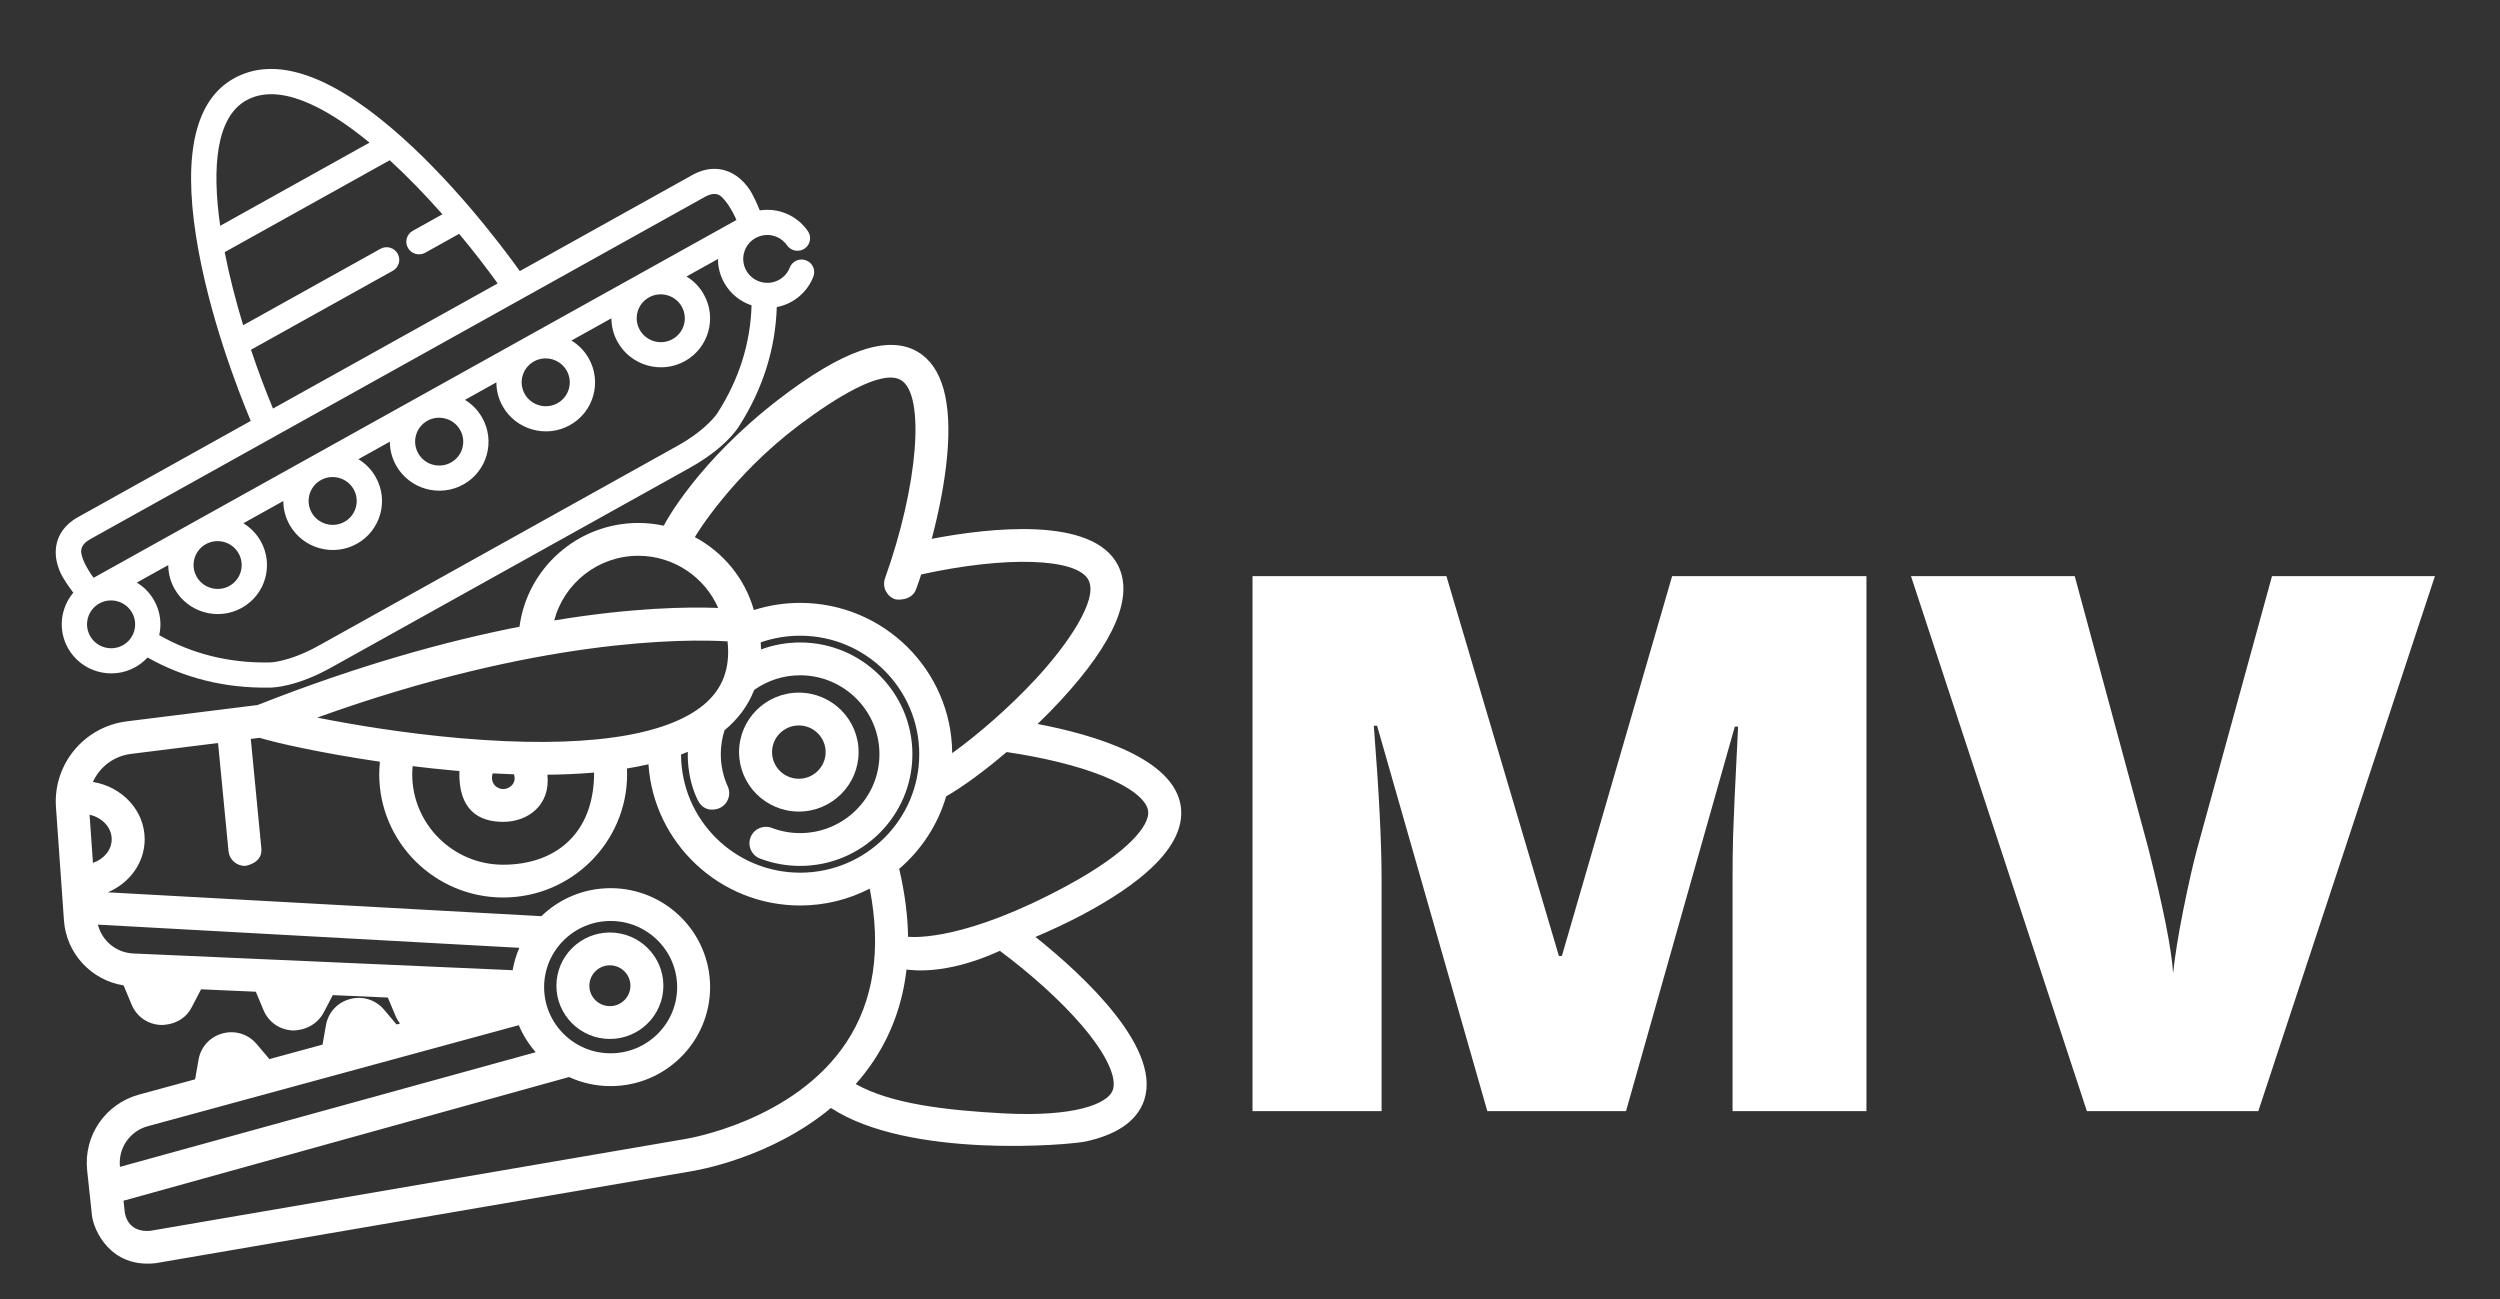 <?xml version="1.0" encoding="UTF-8" standalone="no" ?>
<!DOCTYPE svg PUBLIC "-//W3C//DTD SVG 1.1//EN" "http://www.w3.org/Graphics/SVG/1.1/DTD/svg11.dtd">
<svg xmlns="http://www.w3.org/2000/svg" xmlns:xlink="http://www.w3.org/1999/xlink" version="1.1" width="508" height="264" viewBox="-4 99 508 264" xml:space="preserve">
<rect x="-4" y="99" width="508" height="264" fill="#333333" stroke="none"/>
<desc>Created with Fabric.js 4.6.0</desc>
<defs>
</defs>
<g transform="matrix(1.32 0 0 0.67 250 231.09)" id="ttqI1nKuI1CVQPTpvqoO9"  >
<path style="stroke: none; stroke-width: 1; stroke-dasharray: none; stroke-linecap: butt; stroke-dashoffset: 0; stroke-linejoin: miter; stroke-miterlimit: 4; fill: rgb(255,255,255); fill-opacity: 0; fill-rule: nonzero; opacity: 1;" vector-effect="non-scaling-stroke"  transform=" translate(0, 0)" d="M -187.5 187.5 L -187.5 -187.5 L 187.5 -187.5 L 187.5 187.5 z" stroke-linecap="round" />
</g>
<g transform="matrix(1.33 0 0 1.32 158.32 251.83)" id="IusmbisZZfEelnUkQYuC_"  >
<path style="stroke: none; stroke-width: 1; stroke-dasharray: none; stroke-linecap: butt; stroke-dashoffset: 0; stroke-linejoin: miter; stroke-miterlimit: 4; fill: rgb(255,255,255); fill-rule: nonzero; opacity: 1;" vector-effect="non-scaling-stroke"  transform=" translate(-119.06, -171.54)" d="M 119.062 162.383 C 114.027 162.383 109.93 166.488 109.93 171.539 C 109.93 176.582 114.027 180.691 119.062 180.691 C 124.098 180.691 128.195 176.582 128.195 171.539 C 128.195 166.488 124.098 162.383 119.062 162.383 Z M 119.062 175.641 C 116.805 175.641 114.969 173.801 114.969 171.539 C 114.969 169.273 116.805 167.434 119.062 167.434 C 121.32 167.434 123.156 169.273 123.156 171.539 C 123.156 173.801 121.32 175.641 119.062 175.641 Z M 119.062 175.641" stroke-linecap="round" />
</g>
<g transform="matrix(1.33 0 0 1.32 119.93 299.3)" id="FRmZshrDJm3PlIjwpXWHw"  >
<path style="stroke: none; stroke-width: 1; stroke-dasharray: none; stroke-linecap: butt; stroke-dashoffset: 0; stroke-linejoin: miter; stroke-miterlimit: 4; fill: rgb(255,255,255); fill-rule: nonzero; opacity: 1;" vector-effect="non-scaling-stroke"  transform=" translate(0, 0)" d="M 0 -8.193 C -4.504 -8.193 -8.172 -4.518 -8.172 0.002 C -8.172 4.518 -4.504 8.193 0 8.193 C 4.508 8.193 8.172 4.518 8.172 0.002 C 8.172 -4.518 4.508 -8.193 0 -8.193 z M 0 3.143 C -1.727 3.143 -3.137 1.732 -3.137 0.002 C -3.137 -1.732 -1.727 -3.143 0 -3.143 C 1.73 -3.143 3.137 -1.732 3.137 0.002 C 3.137 1.732 1.73 3.143 0 3.143 z M 0 3.143" stroke-linecap="round" />
</g>
<g transform="matrix(1.33 0 0 1.32 121.68 262.43)" id="WI3ItZaa4tutM7KfnzKFT" clip-path="url(#CLIPPATH_14)"  >
<clipPath id="CLIPPATH_14" >
	<path transform="matrix(1 0 0 1 0 -0.25) translate(-91.31, -179)" id="clip1" d="M 5 108 L 177.621 108 L 177.621 250 L 5 250 Z M 5 108" stroke-linecap="round" />
</clipPath>
<path style="stroke: none; stroke-width: 1; stroke-dasharray: none; stroke-linecap: butt; stroke-dashoffset: 0; stroke-linejoin: miter; stroke-miterlimit: 4; fill: rgb(255,255,255); fill-rule: nonzero; opacity: 1;" vector-effect="non-scaling-stroke"  transform=" translate(0, 0)" d="M 85.913 0.366 C 84.924 -7.056 72.721 -10.697 64.03 -12.361 C 65.276 -13.572 66.479 -14.802 67.596 -16.025 C 75.823 -25.017 78.753 -32.013 76.296 -36.818 C 72.432 -44.384 56.667 -42.56 47.858 -40.865 C 49.018 -45.283 49.839 -49.634 50.194 -53.451 C 50.991 -61.931 49.495 -67.377 45.745 -69.634 C 41.128 -72.408 34.092 -69.795 24.464 -62.326 C 12.233 -52.841 7.214 -43.525 6.917 -42.884 C 5.659 -43.162 4.362 -43.306 3.034 -43.306 C -6.259 -43.306 -13.951 -36.334 -15.126 -27.337 C -26.126 -25.162 -39.564 -21.47 -55.142 -15.279 L -75.118 -12.767 C -81.65 -11.947 -86.408 -6.142 -85.947 0.44 L -84.724 17.881 C -84.368 22.987 -80.54 27.084 -75.611 27.881 L -74.384 30.846 C -73.618 32.69 -71.908 33.889 -69.919 33.971 C -69.841 33.975 -66.661 34.12 -65.201 31.237 L -63.775 28.483 L -55.411 28.854 L -54.236 31.686 C -53.47 33.534 -51.759 34.733 -49.771 34.815 C -49.693 34.819 -46.607 34.932 -45.052 32.081 L -43.654 29.377 L -35.24 29.752 L -34.087 32.53 C -33.904 32.979 -33.661 33.385 -33.376 33.748 L -33.908 33.897 L -35.826 31.612 C -37.111 30.084 -39.103 29.459 -41.025 29.983 C -42.951 30.502 -44.357 32.049 -44.697 34.014 L -45.216 36.998 L -53.337 39.225 L -55.286 36.905 C -56.572 35.377 -58.564 34.752 -60.49 35.272 C -62.411 35.795 -63.818 37.342 -64.161 39.307 L -64.685 42.338 L -73.232 44.682 C -78.4 46.1 -81.74 51.006 -81.181 56.346 L -80.454 63.237 C -80.212 65.541 -77.638 71.448 -70.689 70.639 L 11.038 56.506 C 11.905 56.37 23.241 54.475 32.46 46.748 C 44.354 54.612 68.893 52.456 71.397 51.905 C 75.94 50.901 78.866 48.963 80.081 46.147 C 83.624 37.959 70.921 26.225 63.706 20.42 C 66.147 19.377 68.561 18.233 70.784 17.053 C 75.307 14.643 78.893 12.202 81.432 9.788 C 84.811 6.581 86.319 3.413 85.913 0.366 z M 27.612 -58.384 C 33.077 -62.517 40.237 -67.056 43.151 -65.302 C 46.897 -63.052 45.784 -49.08 40.721 -34.791 C 40.256 -33.474 40.94 -32.033 42.253 -31.564 C 42.53 -31.466 44.788 -31.267 45.467 -33.099 C 45.745 -33.849 45.991 -34.611 46.241 -35.377 C 59.202 -38.259 70.069 -37.927 71.811 -34.513 C 73.362 -31.478 68.51 -24.498 63.881 -19.439 C 59.741 -14.912 54.846 -10.677 50.983 -7.873 C 50.897 -20.638 40.51 -31.002 27.753 -31.002 C 25.319 -31.002 22.952 -30.627 20.678 -29.896 C 19.311 -34.795 15.979 -38.802 11.667 -41.127 C 11.839 -41.478 17.37 -50.634 27.612 -58.384 z M 12.092 -0.673 C 13.116 1.444 15.089 0.745 15.424 0.592 C 16.694 0.022 17.26 -1.474 16.69 -2.748 C 15.987 -4.31 15.628 -5.982 15.628 -7.709 C 15.628 -8.97 15.823 -10.212 16.202 -11.4 C 18.299 -13.146 19.811 -15.228 20.729 -17.603 C 22.792 -19.076 25.21 -19.857 27.745 -19.857 C 34.428 -19.857 39.866 -14.408 39.866 -7.709 C 39.866 -1.013 34.428 4.436 27.745 4.436 C 26.256 4.436 24.803 4.166 23.428 3.639 C 22.128 3.139 20.671 3.791 20.174 5.092 C 19.678 6.397 20.327 7.858 21.624 8.354 C 23.581 9.108 25.639 9.487 27.745 9.487 C 37.206 9.487 44.901 1.772 44.901 -7.709 C 44.901 -17.193 37.206 -24.908 27.745 -24.908 C 25.682 -24.908 23.671 -24.544 21.776 -23.837 C 21.772 -24.197 21.756 -24.56 21.729 -24.927 C 23.655 -25.607 25.671 -25.951 27.753 -25.951 C 37.784 -25.951 45.948 -17.771 45.948 -7.709 C 45.948 2.35 37.784 10.53 27.753 10.53 C 17.737 10.53 9.585 2.377 9.557 -7.658 C 9.913 -7.794 10.26 -7.931 10.596 -8.076 C 10.596 -7.955 10.342 -4.306 12.092 -0.673 z M 3.034 -38.255 C 8.393 -38.255 13.163 -35.002 15.229 -30.224 C 10.624 -30.404 2.112 -30.287 -9.822 -28.302 C -8.329 -34.021 -3.134 -38.255 3.034 -38.255 z M 16.663 -25.08 C 17.1 -20.978 15.932 -17.798 13.112 -15.392 C 7.21 -10.361 -5.677 -8.556 -24.154 -10.173 C -32.744 -10.927 -40.607 -12.252 -46.029 -13.345 C -12.146 -25.634 10.315 -25.459 16.663 -25.08 z M -17.619 2.705 C -13.884 2.705 -10.361 0.182 -10.861 -4.552 C -8.341 -4.576 -5.962 -4.689 -3.728 -4.884 C -3.728 4.834 -9.954 9.303 -17.619 9.303 C -25.283 9.303 -31.517 3.053 -31.517 -4.627 C -31.517 -5.045 -31.49 -5.459 -31.454 -5.873 C -29.587 -5.642 -27.669 -5.427 -25.72 -5.248 C -25.247 -5.201 -24.779 -5.162 -24.31 -5.119 C -24.486 0.885 -21.357 2.706 -17.618 2.706 z M -19.224 -4.759 C -18.115 -4.697 -17.033 -4.65 -15.966 -4.615 C -15.525 -3.209 -16.661 -2.341 -17.619 -2.341 C -18.579 -2.341 -19.681 -3.244 -19.224 -4.759 z M -80.814 1.604 C -78.869 2.049 -77.431 3.573 -77.431 5.385 C -77.431 7.034 -78.619 8.444 -80.294 9.022 z M -74.13 22.967 C -76.755 22.85 -78.927 21.006 -79.54 18.526 L -15.15 22.096 C -15.622 23.186 -15.97 24.338 -16.177 25.541 z M -71.9 49.553 L -15.236 34.006 C -14.595 35.534 -13.716 36.936 -12.646 38.166 L -76.169 55.815 C -76.47 52.948 -74.677 50.315 -71.9 49.553 z M 10.257 51.514 L 10.206 51.526 L -71.548 65.663 C -74.658 65.928 -75.345 63.639 -75.447 62.706 L -75.622 61.026 L -7.56 41.987 C -5.626 42.881 -3.474 43.385 -1.204 43.385 C 7.178 43.385 13.995 36.549 13.995 28.151 C 13.995 19.748 7.178 12.913 -1.204 12.913 C -5.314 12.913 -9.048 14.557 -11.786 17.225 L -78.025 13.553 C -74.708 12.143 -72.392 9.014 -72.392 5.385 C -72.392 0.979 -75.81 -2.697 -80.298 -3.439 C -79.279 -5.724 -77.13 -7.423 -74.494 -7.755 L -61.181 -9.431 L -59.587 7.202 C -59.462 8.51 -58.369 9.487 -57.083 9.487 C -57.005 9.487 -54.294 9.108 -54.572 6.721 L -56.181 -10.06 L -54.826 -10.232 C -52.435 -9.478 -45.349 -7.865 -36.451 -6.552 C -36.513 -5.916 -36.556 -5.271 -36.556 -4.627 C -36.556 5.838 -28.06 14.35 -17.618 14.35 C -7.181 14.35 1.315 5.838 1.315 -4.627 C 1.315 -4.923 1.307 -5.216 1.292 -5.509 C 2.432 -5.697 3.53 -5.916 4.577 -6.158 C 5.378 5.963 15.464 15.581 27.753 15.581 C 31.581 15.581 35.194 14.639 38.382 12.987 C 40.19 22.319 38.999 30.264 34.823 36.639 C 26.842 48.823 10.417 51.491 10.257 51.514 z M -11.365 28.151 C -11.365 22.53 -6.806 17.963 -1.204 17.963 C 4.401 17.963 8.96 22.53 8.96 28.151 C 8.96 33.768 4.401 38.334 -1.204 38.334 C -6.806 38.334 -11.365 33.768 -11.365 28.151 z M 70.745 33.987 C 74.53 38.424 76.292 42.217 75.46 44.139 C 74.612 46.096 69.745 48.17 58.807 47.581 C 50.057 47.108 41.608 46.127 36.245 43.069 C 37.225 41.952 38.155 40.748 39.01 39.448 C 41.749 35.28 43.413 30.596 44.003 25.436 C 44.503 25.475 49.78 26.467 58.268 22.561 C 63.116 26.198 67.589 30.284 70.745 33.987 z M 68.421 12.592 C 53.038 20.956 45.311 20.491 44.241 20.397 C 44.186 17.08 43.733 13.592 42.885 9.94 C 46.256 7.03 48.788 3.17 50.061 -1.224 C 52.678 -2.736 55.979 -5.189 59.299 -8.041 C 64.975 -7.201 70.147 -5.916 73.967 -4.38 C 78.151 -2.697 80.682 -0.724 80.921 1.038 C 81.202 3.151 78.049 7.358 68.421 12.592 z M 68.421 12.592" stroke-linecap="round" />
</g>
<g transform="matrix(1.33 0 0 1.32 84.39 175.87)" id="oStMSqA-891_RZR59W4ml" clip-path="url(#CLIPPATH_15)"  >
<clipPath id="CLIPPATH_15" >
	<path transform="matrix(1 0 0 1 -9.61 -8.5) translate(-54.58, -106.9)" id="clip6" d="M -23.238 101.051 L 90.137 37.438 L 132.398 112.758 L 19.023 176.371 Z M -23.238 101.051" stroke-linecap="round" />
</clipPath>
<path style="stroke: none; stroke-width: 1; stroke-dasharray: none; stroke-linecap: butt; stroke-dashoffset: 0; stroke-linejoin: miter; stroke-miterlimit: 4; fill: rgb(255,255,255); fill-rule: nonzero; opacity: 1;" vector-effect="non-scaling-stroke"  transform=" translate(-64.19, -115.4)" d="M 107.398 120.668 L 107.363 120.727 C 107.348 120.75 105.816 123.23 101.195 125.82 L 46.453 156.539 C 41.832 159.133 38.922 159.145 38.914 159.145 L 38.824 159.141 C 32.73 159.246 27.098 157.832 22.059 154.949 C 22.453 153.191 22.227 151.285 21.277 149.59 C 20.625 148.426 19.703 147.5 18.637 146.848 L 23.441 144.152 C 23.445 145.398 23.754 146.668 24.41 147.832 C 26.449 151.469 31.055 152.77 34.68 150.734 C 38.305 148.703 39.594 144.09 37.555 140.457 C 36.898 139.293 35.98 138.367 34.914 137.715 L 41.02 134.289 C 41.02 135.539 41.332 136.805 41.984 137.973 C 44.023 141.605 48.629 142.906 52.254 140.875 C 55.879 138.84 57.168 134.23 55.129 130.598 C 54.477 129.43 53.555 128.504 52.488 127.852 L 57.293 125.156 C 57.297 126.406 57.605 127.672 58.262 128.84 C 60.301 132.473 64.906 133.777 68.531 131.742 C 72.156 129.707 73.441 125.098 71.402 121.465 C 70.75 120.297 69.832 119.375 68.766 118.719 L 73.57 116.023 C 73.57 117.273 73.879 118.539 74.535 119.707 C 76.574 123.34 81.184 124.645 84.805 122.609 C 88.43 120.578 89.719 115.965 87.68 112.332 C 87.027 111.164 86.105 110.242 85.039 109.586 L 91.145 106.164 C 91.148 107.41 91.457 108.68 92.113 109.844 C 94.152 113.48 98.758 114.781 102.383 112.75 C 106.008 110.715 107.293 106.105 105.254 102.469 C 104.602 101.305 103.684 100.379 102.617 99.727 L 107.422 97.031 C 107.422 98.277 107.73 99.547 108.387 100.715 C 109.336 102.406 110.848 103.594 112.555 104.172 C 112.391 109.977 110.66 115.52 107.398 120.668 Z M 11.5 155.074 C 10.508 153.305 11.137 151.055 12.902 150.062 C 14.668 149.074 16.914 149.707 17.91 151.48 C 18.902 153.25 18.273 155.5 16.508 156.488 C 14.742 157.48 12.496 156.848 11.5 155.074 Z M 34.184 142.348 C 35.18 144.121 34.551 146.367 32.785 147.359 C 31.016 148.348 28.77 147.715 27.777 145.941 C 26.781 144.172 27.41 141.922 29.18 140.934 C 30.945 139.941 33.191 140.574 34.184 142.348 Z M 51.762 132.484 C 52.754 134.258 52.125 136.504 50.359 137.496 C 48.594 138.488 46.348 137.852 45.352 136.082 C 44.359 134.309 44.988 132.062 46.754 131.07 C 48.52 130.078 50.766 130.715 51.762 132.484 Z M 68.035 123.355 C 69.031 125.125 68.402 127.371 66.633 128.363 C 64.867 129.355 62.621 128.723 61.629 126.949 C 60.633 125.176 61.262 122.93 63.027 121.938 C 64.797 120.945 67.043 121.582 68.035 123.355 Z M 84.312 114.223 C 85.305 115.992 84.676 118.242 82.91 119.23 C 81.145 120.223 78.898 119.59 77.902 117.816 C 76.91 116.043 77.539 113.797 79.305 112.805 C 81.07 111.816 83.316 112.449 84.312 114.223 Z M 101.887 104.359 C 102.883 106.133 102.254 108.379 100.484 109.371 C 98.719 110.363 96.473 109.727 95.48 107.957 C 94.484 106.184 95.113 103.938 96.879 102.945 C 98.648 101.953 100.895 102.586 101.887 104.359 Z M 10.172 141.668 C 10.316 141.082 10.758 140.59 11.52 140.164 L 105.426 87.473 C 106.18 87.047 106.828 86.93 107.398 87.102 C 108.332 87.387 109.695 89.664 110.242 91.031 C 110.152 91.066 12.035 146.109 12.035 146.109 C 11.16 144.941 9.895 142.781 10.172 141.668 Z M 36.078 111.004 L 57.75 98.844 C 58.68 98.324 59.008 97.145 58.484 96.211 C 57.961 95.277 56.781 94.945 55.852 95.469 L 34.879 107.234 C 33.758 103.504 32.777 99.68 32.059 95.98 L 57.277 81.832 C 60.023 84.371 62.746 87.215 65.324 90.152 L 60.793 92.695 C 59.863 93.219 59.531 94.395 60.059 95.328 C 60.578 96.262 61.758 96.594 62.688 96.074 L 67.883 93.16 C 70.008 95.73 71.992 98.32 73.766 100.797 L 39.438 120.059 C 38.289 117.281 37.141 114.211 36.078 111.004 Z M 35.355 72.617 C 40.168 69.918 47.121 73.258 54.188 79.121 L 31.371 91.926 C 30.086 82.867 30.77 75.191 35.355 72.617 Z M 121.156 92.738 C 119.461 90.277 116.59 89.121 113.809 89.551 C 113.242 88.137 112.773 87.25 112.656 87.035 C 112.422 86.574 111.117 84.215 108.562 83.414 C 107.445 83.062 105.668 82.895 103.531 84.094 L 77.152 98.895 C 74.141 94.668 66.543 84.586 57.57 76.902 C 47.648 68.406 39.535 65.828 33.461 69.238 C 27.641 72.504 25.695 80.66 27.676 93.484 C 29.531 105.492 34.141 117.391 36.043 121.961 L 9.625 136.785 C 7.488 137.984 6.703 139.59 6.422 140.727 C 5.773 143.324 7.105 145.668 7.379 146.109 C 7.5 146.316 8.012 147.18 8.93 148.406 C 6.973 150.742 6.551 154.148 8.133 156.965 C 10.172 160.598 14.777 161.902 18.402 159.867 C 19.121 159.465 19.75 158.957 20.273 158.379 C 25.883 161.562 32.125 163.121 38.867 163.016 C 39.469 163.02 42.996 162.918 48.352 159.914 L 103.094 129.199 C 108.445 126.195 110.371 123.234 110.68 122.719 C 114.281 117.023 116.203 110.883 116.41 104.438 C 117.18 104.289 117.938 104.02 118.656 103.617 C 120.188 102.758 121.375 101.383 122 99.746 C 122.383 98.75 121.883 97.629 120.887 97.246 C 119.891 96.859 118.773 97.355 118.391 98.355 C 118.082 99.164 117.52 99.812 116.762 100.238 C 114.996 101.23 112.75 100.594 111.754 98.824 C 110.762 97.051 111.391 94.805 113.156 93.812 C 114.82 92.879 116.895 93.359 117.977 94.934 C 118.586 95.812 119.789 96.035 120.668 95.43 C 121.547 94.824 121.766 93.617 121.156 92.738" stroke-linecap="round" />
</g>
<g transform="matrix(1.33 0 0 1.32 312.88 270.43)" id="qVizm2UQAevjTvjyEi0R_"  >
<path style="stroke: none; stroke-width: 1; stroke-dasharray: none; stroke-linecap: butt; stroke-dashoffset: 0; stroke-linejoin: miter; stroke-miterlimit: 4; fill: rgb(255,255,255); fill-rule: nonzero; opacity: 1;" vector-effect="non-scaling-stroke"  transform=" translate(-55.8, 41.18)" d="M 44.781 0 L 27.938 -59.328 L 27.438 -59.328 C 28.227 -49.223 28.625 -41.367 28.625 -35.766 L 28.625 0 L 8.906 0 L 8.906 -82.359 L 38.531 -82.359 L 55.719 -23.891 L 56.172 -23.891 L 73.016 -82.359 L 102.703 -82.359 L 102.703 0 L 82.25 0 L 82.25 -36.109 C 82.25 -37.984 82.273 -40.066 82.328 -42.359 C 82.391 -44.648 82.645 -50.266 83.094 -59.203 L 82.594 -59.203 L 65.969 0 Z M 44.781 0" stroke-linecap="round" />
</g>
<g transform="matrix(1.33 0 0 1.32 437.54 270.43)" id="VVWDMKjRKuQsAwiIQ09Ed"  >
<path style="stroke: none; stroke-width: 1; stroke-dasharray: none; stroke-linecap: butt; stroke-dashoffset: 0; stroke-linejoin: miter; stroke-miterlimit: 4; fill: rgb(255,255,255); fill-rule: nonzero; opacity: 1;" vector-effect="non-scaling-stroke"  transform=" translate(-40.02, 41.18)" d="M 55.156 -82.359 L 80.047 -82.359 L 53.062 0 L 26.875 0 L 0 -82.359 L 25.016 -82.359 L 36.219 -40.625 C 38.551 -31.344 39.828 -24.879 40.047 -21.234 C 40.316 -23.867 40.844 -27.156 41.625 -31.094 C 42.414 -35.039 43.113 -38.141 43.719 -40.391 Z M 55.156 -82.359" stroke-linecap="round" />
</g>
</svg>